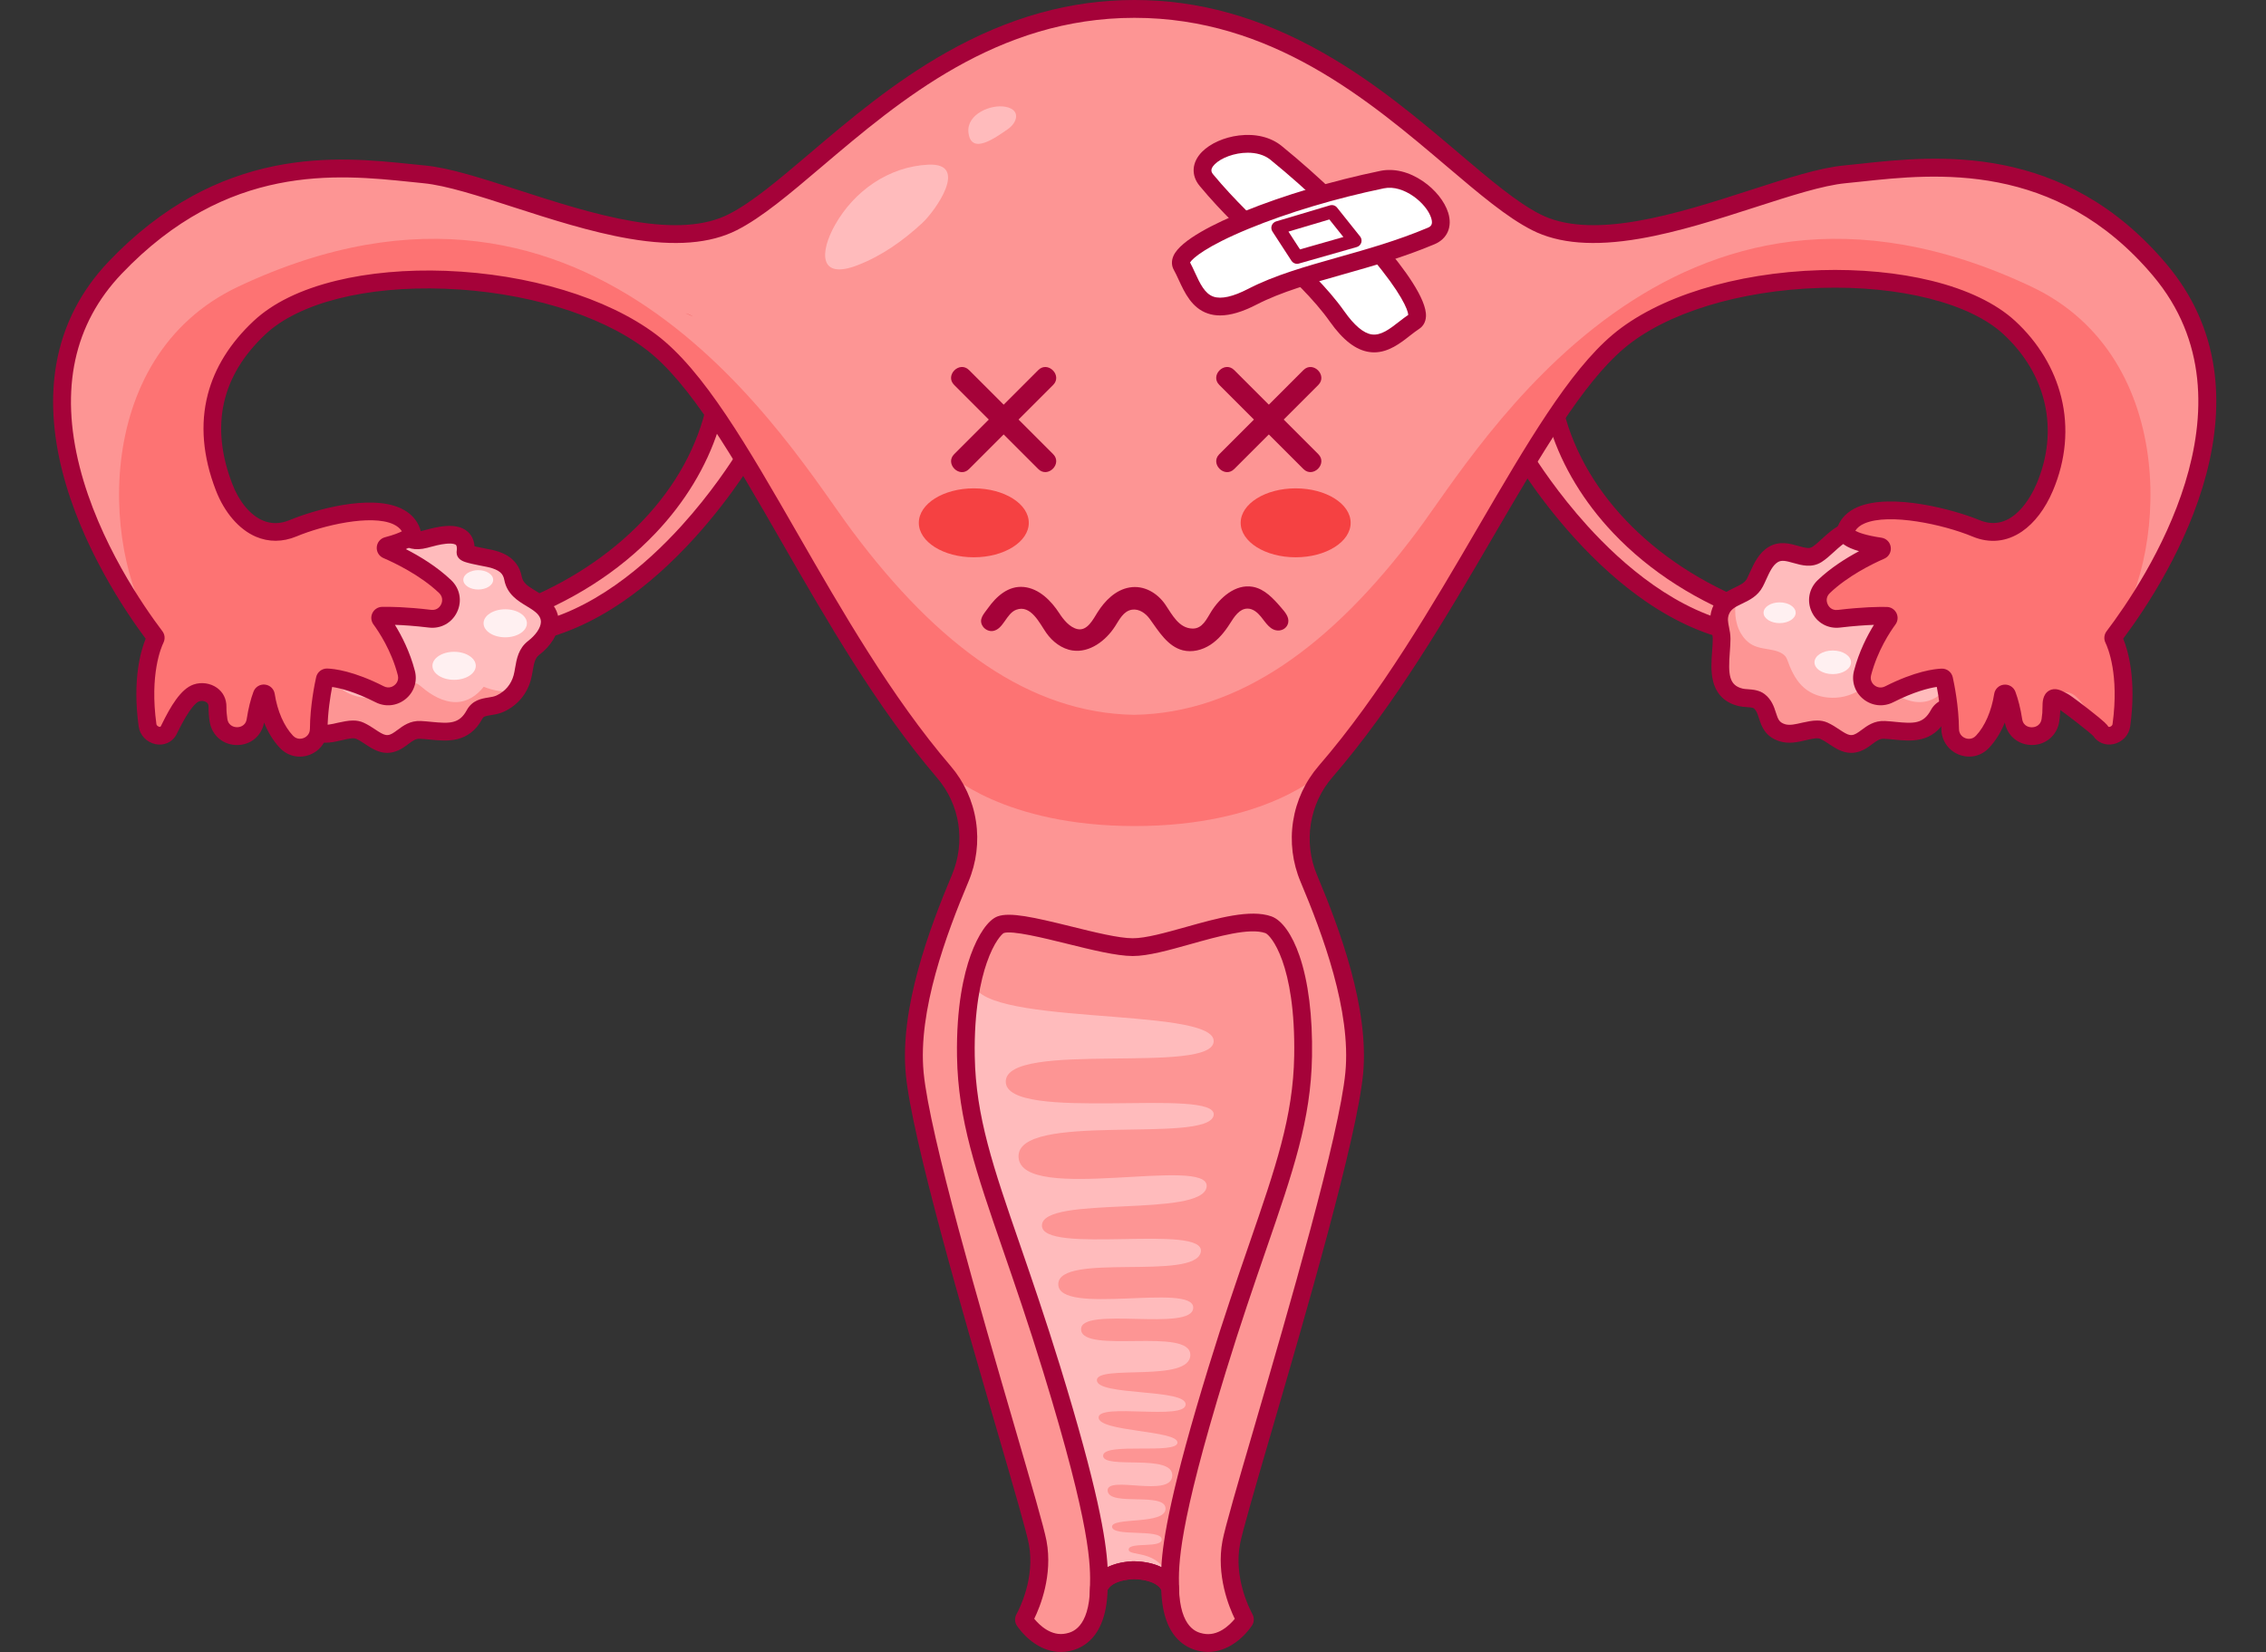 <?xml version="1.0" encoding="UTF-8"?>
<!DOCTYPE svg PUBLIC '-//W3C//DTD SVG 1.0//EN'
          'http://www.w3.org/TR/2001/REC-SVG-20010904/DTD/svg10.dtd'>
<svg height="382.0" preserveAspectRatio="xMidYMid meet" version="1.0" viewBox="-12.3 0.0 523.8 382.0" width="523.8" xmlns="http://www.w3.org/2000/svg" xmlns:xlink="http://www.w3.org/1999/xlink" zoomAndPan="magnify"
><rect x="-12.3" y="0.0" width="523.8" height="382.0" fill="#333333" stroke="none"/><g
  ><g
    ><g
      ><g
        ><g id="change1_1"
          ><path d="M105.72,142.15c27.36-9.9,42.48-28.8,46.98-46.62c8.44,8.07,8.44,8.07,8.44,8.07s-21.23,37.3-51.29,42.8 C93.98,149.3,105.72,142.15,105.72,142.15z" fill="#fd9594"
          /></g
          ><g id="change1_2"
          ><path d="M394.15,142.15c-27.36-9.9-42.48-28.8-46.98-46.62c-8.44,8.07-8.44,8.07-8.44,8.07s21.23,37.3,51.29,42.8 C405.89,149.3,394.15,142.15,394.15,142.15z" fill="#fd9594"
          /></g
          ><g id="change2_12"
          ><path d="M103.99,149.14c-0.14,0-0.29,0-0.42-0.01c-0.78-0.03-3.16-0.1-3.9-2.04c-0.86-2.26,1.59-4.22,2.51-4.96 c1.19-0.95,2.43-1.71,2.48-1.74l0.18-0.11l0.19-0.07c23.62-8.55,40.7-25.44,45.69-45.19l0.86-3.42l12.15,11.61l-0.79,1.39 c-0.22,0.39-5.52,9.64-14.63,19.7c-5.37,5.93-10.95,10.9-16.58,14.77c-7.12,4.89-14.35,8.03-21.49,9.34 C107.56,148.9,105.51,149.14,103.99,149.14z M106.62,144.01c-0.48,0.3-0.97,0.64-1.41,0.97c0.98-0.08,2.36-0.26,4.28-0.61 c14.94-2.73,27.66-13.89,35.71-22.76c6.83-7.53,11.54-14.74,13.34-17.67l-4.8-4.58c-2.75,8.55-7.71,16.74-14.46,23.86 C130.73,132.24,119.75,139.23,106.62,144.01z" fill="#a50239"
          /></g
          ><g id="change2_8"
          ><path d="M395.88,149.14c-1.52,0-3.57-0.24-6.24-0.73c-7.14-1.31-14.37-4.45-21.49-9.34 c-5.63-3.87-11.21-8.84-16.58-14.77c-9.11-10.06-14.41-19.31-14.63-19.7l-0.79-1.39l12.15-11.61l0.86,3.42 c4.99,19.75,22.07,36.65,45.69,45.19l0.19,0.07l0.18,0.11c0.05,0.03,1.29,0.79,2.48,1.74c0.92,0.74,3.37,2.7,2.51,4.96 c-0.74,1.94-3.12,2.02-3.9,2.04C396.17,149.14,396.03,149.14,395.88,149.14z M341.33,103.94c1.81,2.93,6.52,10.14,13.34,17.67 c8.04,8.87,20.77,20.02,35.71,22.76c1.92,0.35,3.3,0.53,4.28,0.61c-0.44-0.33-0.93-0.67-1.41-0.97 c-13.13-4.78-24.11-11.77-32.66-20.79c-6.75-7.13-11.71-15.32-14.46-23.86L341.33,103.94z" fill="#a50239"
          /></g
          ><g
          ><g
            ><g id="change3_2"
              ><path d="M46.99,141.41c1.43-3.91,6.21-3.33,7.96-6.72c1.13-2.2,1.99-5.16,4.26-6.49 c3.35-1.97,7.02,1.92,10.05,0.02c3.02-1.89,6.2-7.06,10.36-5.08c2.51,1.19,3.36,2.34,6.41,1.53c3.02-0.8,10.05-2.92,9.29,3.04 c0,0.41,5.13,1.3,5.62,1.41c2.6,0.61,4.81,1.66,5.37,4.59c0.67,3.49,4.18,4.26,6.54,6.27c3.75,3.2,1.54,7.26-1.81,9.85 c-2.15,1.66-1.97,4.47-2.61,6.84c-0.73,2.69-2.51,4.79-5.05,6c-2.19,1.03-4.71,0.24-5.96,2.54c-2.96,5.43-7.7,3.79-12.53,3.56 c-1.97-0.1-3.17,1.03-4.69,2.12c-3.98,2.87-5.95-0.4-9.28-1.91c-2.64-1.2-6.42,1.51-9.68,0.46c-4.09-1.32-2.63-5.19-5.3-7.27 c-1.1-0.86-2.97-0.59-4.26-0.89c-6.53-1.55-4.41-8.88-4.42-13.51C47.24,145.48,46.13,143.77,46.99,141.41z" fill="#ffbbbc"
              /></g
              ><g id="change1_5"
              ><path d="M99.52,158.78c-1.6,2.02-3.74,3.53-6.43,3.55c-2.95,0.02-5.73-1.63-7.9-3.49 c-0.81-0.69-1.44-1.13-2.55-0.98c-1.33,0.18-2.38,0.98-3.48,1.68c-2.22,1.41-4.77,1.99-7.39,1.73 c-2.26-0.22-4.38-1.12-5.99-2.75c-1.65-1.67-2.61-3.91-3.4-6.08c-0.58-1.59-2.63-2.04-4.22-2.31 c-1.27-0.21-2.53-0.38-3.69-0.97c-1.15-0.58-2.09-1.58-2.74-2.68c-1.48-2.49-1.63-5.65-0.95-8.6 c-1.56,0.76-3.07,1.59-3.77,3.51c-0.86,2.36,0.25,4.08,0.25,6.33c0.02,4.63-2.1,11.96,4.42,13.51 c1.29,0.31,3.16,0.04,4.26,0.89c2.67,2.08,1.21,5.96,5.3,7.27c3.26,1.05,7.04-1.66,9.68-0.46c3.33,1.52,5.3,4.78,9.28,1.91 c1.51-1.09,2.71-2.22,4.69-2.12c4.83,0.23,9.57,1.87,12.53-3.56c1.25-2.3,3.77-1.5,5.96-2.54c1.37-0.65,2.51-1.55,3.39-2.67 C104.28,160.06,101.78,159.73,99.52,158.78z" fill="#fd9594"
              /></g
              ><g fill="#fff0f1" id="change4_2"
              ><ellipse cx="92.67" cy="153.94" rx="5.01" ry="3.24"
                /><path d="M101.7,134.06c0,1.23-1.55,2.24-3.45,2.24c-1.91,0-3.45-1-3.45-2.24c0-1.23,1.55-2.24,3.45-2.24 C100.16,131.83,101.7,132.83,101.7,134.06z"
                /><ellipse cx="104.49" cy="144.11" rx="5.01" ry="3.24"
              /></g
              ><g id="change2_1"
              ><path d="M77.2,174.07c-2.04,0-3.68-1.1-5.03-1.99c-0.71-0.47-1.39-0.92-2.11-1.25c-0.68-0.31-2.01,0-3.29,0.3 c-1.87,0.44-4,0.94-6.17,0.24c-3.36-1.08-4.14-3.53-4.72-5.31c-0.37-1.15-0.61-1.83-1.21-2.3c-0.23-0.18-1.13-0.25-1.66-0.28 c-0.59-0.04-1.2-0.09-1.8-0.23c-3.11-0.74-5.1-2.63-5.9-5.63c-0.61-2.3-0.42-4.88-0.25-7.15c0.07-0.99,0.15-1.92,0.14-2.72 c0-0.62-0.13-1.25-0.26-1.91c-0.27-1.37-0.62-3.09,0.13-5.13c1.04-2.86,3.34-3.96,5.18-4.84c1.47-0.7,2.4-1.18,2.87-2.11 c0.23-0.44,0.45-0.94,0.69-1.46c0.91-2.01,2.04-4.5,4.36-5.87c2.46-1.44,4.88-0.75,6.82-0.2c1.52,0.43,2.49,0.68,3.17,0.25 c0.69-0.43,1.47-1.14,2.29-1.9c2.44-2.24,5.79-5.31,10.04-3.3c0.6,0.28,1.1,0.56,1.55,0.8c1.43,0.78,1.86,1.02,3.45,0.6 l0.35-0.09c2.74-0.74,7.33-1.97,9.95,0.32c0.7,0.61,1.46,1.66,1.6,3.39c0.65,0.15,1.67,0.37,3.24,0.67 c0.44,0.08,0.63,0.12,0.76,0.15c1.64,0.38,6,1.4,6.92,6.2c0.28,1.46,1.35,2.17,3.22,3.3c0.88,0.53,1.79,1.08,2.64,1.8 c2.28,1.94,2.71,4.07,2.68,5.51c-0.06,2.59-1.73,5.34-4.56,7.53c-0.9,0.7-1.14,1.83-1.45,3.63c-0.12,0.69-0.24,1.4-0.44,2.12 c-0.89,3.26-3.08,5.86-6.16,7.31c-1.06,0.5-2.09,0.67-3,0.81c-1.47,0.23-1.77,0.36-2.04,0.85c-3.11,5.7-8.09,5.21-12.09,4.82 c-0.78-0.08-1.58-0.16-2.35-0.19c-0.94-0.05-1.57,0.39-2.79,1.3c-0.19,0.14-0.39,0.29-0.59,0.44 C79.83,173.66,78.44,174.07,77.2,174.07z M69.31,166.59c0.82,0,1.65,0.13,2.45,0.5c1.02,0.47,1.91,1.05,2.68,1.57 c2.14,1.42,2.83,1.78,4.54,0.55c0.19-0.13,0.37-0.27,0.55-0.4c1.4-1.04,2.99-2.22,5.44-2.11c0.87,0.04,1.73,0.13,2.55,0.21 c4.12,0.4,6.35,0.47,8.07-2.7c1.28-2.35,3.43-2.69,5-2.94c0.7-0.11,1.36-0.22,1.89-0.47c2.01-0.95,3.37-2.57,3.95-4.68 c0.14-0.53,0.25-1.12,0.35-1.74c0.34-1.99,0.77-4.47,2.99-6.18c1.8-1.39,2.93-3.06,2.96-4.38c0.02-0.81-0.38-1.56-1.24-2.29 c-0.59-0.5-1.32-0.94-2.09-1.41c-2-1.21-4.49-2.71-5.13-6.04c-0.26-1.38-0.97-2.31-3.82-2.97c-0.09-0.02-0.3-0.06-0.59-0.12 c-0.76-0.15-2.03-0.39-3.12-0.64c-0.65-0.15-1.14-0.28-1.52-0.41c-1.31-0.43-1.97-1.18-1.97-2.25l0-0.13l0.02-0.13 c0.09-0.72,0.02-1.27-0.18-1.45c-0.08-0.07-0.59-0.43-2.29-0.26c-1.34,0.13-2.81,0.53-3.89,0.82l-0.36,0.1 c-3.18,0.85-4.79-0.03-6.49-0.97c-0.41-0.23-0.84-0.46-1.33-0.69c-1.63-0.77-3.16,0.47-5.5,2.61 c-0.93,0.85-1.89,1.73-2.89,2.36c-2.27,1.42-4.6,0.75-6.48,0.22c-1.66-0.47-2.72-0.74-3.61-0.21c-1.2,0.7-1.96,2.39-2.7,4.01 c-0.25,0.55-0.5,1.11-0.78,1.64c-1.14,2.21-3.14,3.17-4.76,3.94c-1.68,0.8-2.65,1.32-3.1,2.54 c-0.33,0.91-0.21,1.67,0.04,2.91c0.16,0.79,0.34,1.68,0.34,2.7c0,0.97-0.07,1.98-0.15,3.05c-0.39,5.18-0.23,7.71,3,8.47 c0.28,0.07,0.7,0.1,1.15,0.13c1.19,0.09,2.68,0.2,3.9,1.14c1.63,1.27,2.17,2.94,2.6,4.28c0.51,1.58,0.77,2.24,2.07,2.66 c1.08,0.35,2.49,0.02,3.97-0.33C66.93,166.87,68.12,166.59,69.31,166.59z" fill="#a50239"
              /></g
            ></g
            ><g
            ><g id="change3_3"
              ><path d="M385.41,141.41c1.43-3.91,6.21-3.33,7.96-6.72c1.13-2.2,1.99-5.16,4.26-6.49 c3.35-1.97,7.02,1.92,10.05,0.02c3.02-1.89,6.2-7.06,10.36-5.08c2.51,1.19,3.36,2.34,6.41,1.53c3.02-0.8,10.05-2.92,9.29,3.04 c0,0.41,5.13,1.3,5.62,1.41c2.6,0.61,4.81,1.66,5.37,4.59c0.67,3.49,4.18,4.26,6.54,6.27c3.75,3.2,1.54,7.26-1.81,9.85 c-2.15,1.66-1.97,4.47-2.61,6.84c-0.73,2.69-2.51,4.79-5.05,6c-2.19,1.03-4.71,0.24-5.96,2.54c-2.96,5.43-7.7,3.79-12.53,3.56 c-1.97-0.1-3.17,1.03-4.69,2.12c-3.98,2.87-5.95-0.4-9.28-1.91c-2.64-1.2-6.42,1.51-9.68,0.46c-4.09-1.32-2.63-5.19-5.3-7.27 c-1.1-0.86-2.97-0.59-4.26-0.89c-6.53-1.55-4.41-8.88-4.42-13.51C385.65,145.48,384.54,143.77,385.41,141.41z" fill="#ffbbbc"
              /></g
              ><g id="change1_6"
              ><path d="M437.93,158.78c-1.6,2.02-3.74,3.53-6.43,3.55c-2.95,0.02-5.73-1.63-7.9-3.49 c-0.81-0.69-1.44-1.13-2.55-0.98c-1.33,0.18-2.38,0.98-3.48,1.68c-2.22,1.41-4.77,1.99-7.39,1.73 c-2.26-0.22-4.38-1.12-5.99-2.75c-1.65-1.67-2.61-3.91-3.4-6.08c-0.58-1.59-2.63-2.04-4.22-2.31 c-1.27-0.21-2.53-0.38-3.69-0.97c-1.15-0.58-2.09-1.58-2.74-2.68c-1.48-2.49-1.63-5.65-0.95-8.6 c-1.56,0.76-3.07,1.59-3.77,3.51c-0.86,2.36,0.25,4.08,0.25,6.33c0.02,4.63-2.1,11.96,4.42,13.51 c1.29,0.31,3.16,0.04,4.26,0.89c2.67,2.08,1.21,5.96,5.3,7.27c3.26,1.05,7.04-1.66,9.68-0.46c3.33,1.52,5.3,4.78,9.28,1.91 c1.51-1.09,2.71-2.22,4.69-2.12c4.83,0.23,9.57,1.87,12.53-3.56c1.25-2.3,3.77-1.5,5.96-2.54c1.37-0.65,2.51-1.55,3.39-2.67 C442.69,160.06,440.19,159.73,437.93,158.78z" fill="#fd9594"
              /></g
              ><g fill="#fff0f1" id="change4_1"
              ><ellipse cx="411.35" cy="153.13" rx="4.22" ry="2.73"
                /><ellipse cx="399.07" cy="141.67" rx="3.71" ry="2.4"
              /></g
            ></g
          ></g
          ><g
          ><g id="change2_11"
            ><path d="M415.61,174.07c-2.04,0-3.68-1.1-5.03-1.99c-0.71-0.47-1.39-0.92-2.11-1.25c-0.68-0.31-2.01,0-3.29,0.3 c-1.87,0.44-4,0.94-6.17,0.24c-3.36-1.08-4.14-3.53-4.72-5.31c-0.37-1.15-0.61-1.83-1.21-2.3c-0.23-0.18-1.13-0.25-1.66-0.28 c-0.59-0.04-1.2-0.09-1.8-0.23c-3.11-0.74-5.1-2.63-5.9-5.63c-0.61-2.3-0.42-4.88-0.25-7.15c0.07-0.99,0.15-1.92,0.14-2.72 c0-0.62-0.13-1.25-0.26-1.91c-0.27-1.37-0.62-3.09,0.13-5.13c1.04-2.86,3.34-3.96,5.18-4.84c1.47-0.7,2.4-1.18,2.87-2.11 c0.23-0.44,0.45-0.94,0.69-1.46c0.91-2.01,2.04-4.5,4.36-5.87c2.46-1.44,4.88-0.75,6.82-0.2c1.52,0.43,2.49,0.68,3.17,0.25 c0.69-0.43,1.47-1.14,2.29-1.9c2.44-2.24,5.79-5.31,10.04-3.3c0.6,0.28,1.1,0.56,1.55,0.8c1.43,0.78,1.86,1.02,3.45,0.6 l0.35-0.09c2.74-0.74,7.33-1.97,9.95,0.32c0.7,0.61,1.46,1.66,1.6,3.39c0.65,0.15,1.67,0.37,3.24,0.67 c0.44,0.08,0.63,0.12,0.76,0.15c1.64,0.38,6,1.4,6.92,6.2c0.28,1.46,1.35,2.17,3.22,3.3c0.88,0.53,1.79,1.08,2.64,1.8 c2.28,1.94,2.71,4.07,2.68,5.51c-0.06,2.59-1.73,5.34-4.56,7.53c-0.9,0.7-1.14,1.83-1.45,3.63c-0.12,0.69-0.24,1.4-0.44,2.12 c-0.89,3.26-3.08,5.86-6.16,7.31c-1.06,0.5-2.09,0.67-3,0.81c-1.47,0.23-1.77,0.36-2.04,0.85c-3.11,5.7-8.09,5.21-12.09,4.82 c-0.78-0.08-1.58-0.16-2.35-0.19c-0.93-0.04-1.57,0.39-2.79,1.3c-0.19,0.14-0.39,0.29-0.59,0.44 C418.25,173.66,416.86,174.07,415.61,174.07z M407.73,166.59c0.82,0,1.65,0.13,2.45,0.5c1.02,0.47,1.91,1.05,2.68,1.57 c2.14,1.42,2.83,1.78,4.54,0.55c0.19-0.13,0.37-0.27,0.55-0.4c1.4-1.04,2.99-2.22,5.44-2.11c0.87,0.04,1.73,0.13,2.55,0.21 c4.12,0.41,6.35,0.47,8.07-2.7c1.28-2.35,3.43-2.69,5-2.94c0.7-0.11,1.36-0.22,1.89-0.47c2.01-0.95,3.37-2.57,3.95-4.68 c0.14-0.53,0.25-1.12,0.35-1.74c0.34-1.99,0.77-4.47,2.99-6.18c1.8-1.39,2.93-3.07,2.96-4.38c0.02-0.81-0.38-1.56-1.24-2.29 c-0.59-0.5-1.32-0.94-2.09-1.41c-2-1.21-4.49-2.71-5.13-6.04c-0.26-1.38-0.97-2.31-3.82-2.97c-0.09-0.02-0.3-0.06-0.59-0.12 c-0.76-0.15-2.03-0.39-3.12-0.64c-0.65-0.15-1.14-0.28-1.52-0.41c-1.31-0.43-1.97-1.18-1.97-2.25l0-0.13l0.02-0.13 c0.09-0.72,0.02-1.27-0.18-1.45c-0.08-0.07-0.59-0.43-2.29-0.26c-1.34,0.13-2.81,0.53-3.89,0.82l-0.36,0.1 c-3.18,0.85-4.79-0.03-6.49-0.97c-0.41-0.23-0.84-0.46-1.33-0.69c-1.63-0.77-3.16,0.47-5.5,2.61 c-0.93,0.85-1.89,1.73-2.89,2.36c-2.27,1.42-4.6,0.75-6.48,0.22c-1.66-0.47-2.72-0.74-3.61-0.21c-1.2,0.7-1.96,2.39-2.7,4.01 c-0.25,0.55-0.5,1.11-0.78,1.64c-1.14,2.21-3.14,3.17-4.76,3.94c-1.68,0.8-2.65,1.32-3.1,2.54c-0.33,0.91-0.21,1.67,0.04,2.91 c0.16,0.79,0.34,1.68,0.34,2.7c0,0.97-0.07,1.98-0.15,3.05c-0.39,5.18-0.23,7.71,3,8.47c0.28,0.07,0.7,0.1,1.15,0.13 c1.19,0.09,2.68,0.2,3.9,1.14c1.63,1.27,2.17,2.94,2.6,4.28c0.51,1.58,0.77,2.24,2.07,2.66c1.08,0.35,2.49,0.02,3.97-0.33 C405.34,166.87,406.53,166.59,407.73,166.59z" fill="#a50239"
            /></g
          ></g
          ><g id="change1_3"
          ><path d="M476.1,147.42c0,0,3.82,6.71,1.96,20.26c-0.33,2.38-3.6,3.36-4.82,1.29c-0.41-0.7-7.57-6.21-8.53-6.73 c-1.9-1.04-2.84-1.66-2.82,1.15c0.01,1.08-0.08,2.13-0.24,3.15c-0.77,4.87-7.79,4.89-8.54,0.02c-0.49-3.16-1.3-5.94-2.19-7.54 c-0.33,3.96-1.78,9.13-4.96,12.49c-2.68,2.83-7.43,0.94-7.46-2.97c-0.04-5.99-1.48-11.91-1.48-11.91s-4.46-0.26-12.62,3.89 c-3.31,1.68-7.08-1.31-6.16-4.9c1.98-7.7,6.54-13.21,6.54-13.21s-4.08-0.31-12.01,0.64c-4.13,0.49-6.5-4.56-3.49-7.43 c6.03-5.75,14.87-9.04,14.87-9.04s-10.91-1.03-9.74-4.07c3.03-7.89,22.05-3.68,30.06-0.35c7.14,2.96,12.87-2.38,15.9-9.49 c5.99-14.07,1.62-27.84-8.19-36.91c-17.39-16.06-68.85-14.96-90.38,3.22c-19.41,16.38-38.64,65.88-67.7,99.45 c-5.88,6.8-7.36,16.37-3.87,24.65c5.38,12.76,11.9,30.58,10.51,45.1c-2.08,21.74-26.67,99.09-28.43,108.48 c-1.32,7.04,1.16,13.54,2.49,16.35c0.47,1,0.3,2.19-0.44,3.01c-1.63,1.85-4.83,4.58-8.99,3.69c-6.13-1.31-7.09-8.14-7.19-12.67 c-1.74-4.12-8.23-3.99-8.23-3.99s-6.49-0.13-8.23,3.99c-0.1,4.53-1.06,11.36-7.19,12.67c-4.16,0.89-7.36-1.84-8.99-3.69 c-0.73-0.83-0.91-2.01-0.44-3.01c1.32-2.81,3.8-9.31,2.49-16.35c-1.76-9.39-26.35-86.74-28.43-108.48 c-1.39-14.52,5.14-32.34,10.51-45.1c3.48-8.26,2.05-17.81-3.79-24.62c-28.93-33.77-47.44-84.24-67.77-99.48 c-23.3-17.46-72.96-19.54-90.38-3.22c-9.64,9.03-14.25,21.22-8.19,36.91c2.78,7.21,8.76,12.46,15.9,9.49 c8-3.33,24.76-7.18,27.49,0.83c0.66,1.94-7.18,3.59-7.18,3.59s8.84,3.29,14.87,9.04c3.01,2.87,0.65,7.92-3.49,7.43 c-7.93-0.95-12.01-0.64-12.01-0.64s4.56,5.5,6.54,13.21c0.92,3.59-2.85,6.58-6.16,4.9c-8.17-4.14-12.62-3.89-12.62-3.89 s-1.44,5.91-1.48,11.91c-0.03,3.9-4.78,5.8-7.46,2.97c-3.18-3.36-4.63-8.53-4.96-12.49c-0.89,1.6-1.7,4.38-2.19,7.54 c-0.75,4.87-7.77,4.85-8.54-0.02c-0.16-1.02-0.24-2.06-0.24-3.15c0.01-2.81-2.84-3.88-4.89-3.18c-3.02,1.04-6.04,8.06-6.46,8.75 c-1.22,2.07-4.5,1.09-4.82-1.29c-1.86-13.55,1.96-20.26,1.96-20.26c-12.98-17.03-36.1-57.58-9.44-85.55 C40.99,33.9,69.04,38.68,85.77,40.3c16.73,1.62,52.09,20.83,71.33,11.07s46.98-49.31,92.84-49.31s73.6,39.55,92.84,49.31 c19.24,9.76,54.59-9.45,71.33-11.07c16.73-1.62,47.95-7.44,72.84,22.11C511.52,91.57,489.08,130.39,476.1,147.42z" fill="#fd9594"
          /></g
          ><g id="change5_1"
          ><path d="M475.56,147.42c0,0,3.82,6.71,1.96,20.26c-0.33,2.38-3.6,3.36-4.82,1.29c-0.41-0.7-3.44-7.72-6.46-8.75 c-2.05-0.7-4.9,0.37-4.89,3.18c0.01,1.08-0.08,2.13-0.24,3.15c-0.77,4.87-7.79,4.89-8.54,0.02c-0.49-3.16-1.3-5.94-2.19-7.54 c-0.33,3.96-1.78,9.13-4.96,12.49c-2.68,2.83-7.43,0.94-7.46-2.97c-0.04-5.99-1.48-11.91-1.48-11.91s-4.46-0.26-12.62,3.89 c-3.31,1.68-7.08-1.31-6.16-4.9c1.98-7.7,6.54-13.21,6.54-13.21s-4.08-0.31-12.01,0.64c-4.13,0.49-6.5-4.56-3.49-7.43 c6.03-5.75,14.87-9.04,14.87-9.04s-7.84-1.65-7.18-3.59c2.73-8.01,19.49-4.16,27.49-0.83c7.14,2.96,13.12-2.28,15.9-9.49 c6.06-15.69,1.45-27.88-8.19-36.91c-17.42-16.32-67.08-14.24-90.38,3.22c-20.33,15.24-38.84,65.71-67.77,99.48 c-0.26,0.3-13.16,12.52-43.47,12.52c-30.31,0-43.21-12.22-43.47-12.52c-28.93-33.77-47.44-84.24-67.77-99.48 c-23.3-17.46-72.96-19.54-90.38-3.22c-9.64,9.03-14.25,21.22-8.19,36.91c2.78,7.21,8.76,12.46,15.9,9.49 c8-3.33,24.76-7.18,27.49,0.83c0.66,1.94-7.18,3.59-7.18,3.59s8.84,3.29,14.87,9.04c3.01,2.87,0.65,7.92-3.49,7.43 c-7.93-0.95-12.01-0.64-12.01-0.64s4.56,5.5,6.54,13.21c0.92,3.59-2.85,6.58-6.16,4.9c-8.17-4.14-12.62-3.89-12.62-3.89 s-1.44,5.91-1.48,11.91c-0.03,3.9-4.78,5.8-7.46,2.97c-3.18-3.36-4.63-8.53-4.96-12.49c-0.89,1.6-1.7,4.38-2.19,7.54 c-0.75,4.87-7.77,4.85-8.54-0.02c-0.16-1.02-0.24-2.06-0.24-3.15c0.01-2.81-2.84-3.88-4.89-3.18c-3.02,1.03-6.05,8.06-6.46,8.75 c-1.22,2.07-4.5,1.09-4.82-1.29c-1.86-13.55,1.96-20.26,1.96-20.26c-12.98-17.03-16.6-64.68,18.34-81.16 c83.16-39.24,127.45,37.19,141.93,56.56c19.83,26.54,41.01,42.06,65.14,42.45c24.13-0.39,45.6-15.9,65.43-42.45 c14.48-19.37,58.77-95.8,141.93-56.56C492.15,82.74,488.54,130.39,475.56,147.42z" fill="#fd7373"
          /></g
          ><g
          ><g id="change1_4"
            ><path d="M280.89,213.81c-7.21-2.56-23.42,5.2-31.37,5.18c-7.74-0.02-26.01-6.84-30.52-5.18 c-2.3,0.85-8.37,9.72-8.03,30.4c0.35,20.68,8.78,36.36,19.82,72.3s11.06,44.77,10.92,50.53c1.74-4.12,8.23-3.99,8.23-3.99 s6.49-0.13,8.23,3.99c-0.14-5.76-0.13-14.59,10.92-50.53c11.05-35.94,19.48-51.62,19.82-72.3 C289.26,223.53,283.8,214.85,280.89,213.81z" fill="#fd9594"
            /></g
            ><g id="change3_1"
            ><path d="M268.24,257.9c-1.35,6.75-45.9-1.08-45.09,9.72c0.81,10.8,44.28-0.54,43.47,6.75 c-0.81,7.29-37.8,1.89-38.07,8.91c-0.27,7.02,38.07-0.54,36.72,6.21c-1.35,6.75-32.94,0-32.94,7.43s31.19-0.4,31.19,5.4 c0,5.81-26.33-0.54-25.92,5.13c0.4,5.67,25.25-0.67,25.25,5.81c0,6.48-21.6,2.16-21.6,5.85s20.7,1.89,20.52,5.63 c-0.18,3.74-20.03-0.41-20.12,2.97c-0.09,3.38,18.23,2.93,18.23,5.81c0,2.88-17.19-0.18-17.19,3.06 c0,3.24,16.23-0.6,15.99,4.62c-0.24,5.22-15.24-0.24-14.94,3.48c0.3,3.72,13.26,0.18,13.38,4.08 c0.12,3.9-12.54,1.92-12.36,4.26c0.18,2.34,11.04,0.42,11.46,2.76c0.42,2.34-7.62,0.6-7.62,2.49c0,1.89,8.48-0.63,9.58,8.79 c-1.74-4.12-8.23-3.99-8.23-3.99s-6.49-0.13-8.23,3.99c0.14-5.76,0.13-14.59-10.92-50.53s-19.48-51.62-19.82-72.3 c-0.12-7.24,0.63-13.14,1.73-17.75c-1.32,11.1,55.27,6.05,55.54,14.15c0.27,8.1-48.06-0.27-48.06,9.45 C220.18,259.78,269.59,251.14,268.24,257.9z" fill="#ffbbbc"
            /></g
            ><g id="change2_9"
            ><path d="M260.49,377.78l-4.21-9.94c-1.16-2.73-6.25-2.73-6.3-2.74l-0.03,0l-0.04,0c-0.17,0-5.16,0.04-6.3,2.74 l-4.21,9.94l0.26-10.79c0.12-5.08,0.33-13.58-10.83-49.87c-3.39-11.04-6.52-20.11-9.28-28.12 c-6.25-18.14-10.39-30.12-10.63-44.75c-0.19-11.54,1.6-19.08,3.14-23.37c1.74-4.84,4.07-8.2,6.23-9 c2.85-1.05,8.33,0.18,17,2.32c5.4,1.34,10.98,2.72,14.24,2.73c0.01,0,0.02,0,0.03,0c2.99,0,7.48-1.26,12.24-2.59 c7.34-2.06,14.94-4.19,19.79-2.47c2.43,0.86,4.8,4.18,6.49,9.1c2.05,5.95,3.06,14,2.9,23.27 c-0.24,14.64-4.38,26.62-10.63,44.75c-2.76,8.01-5.89,17.08-9.28,28.12c-11.16,36.29-10.95,44.79-10.83,49.87L260.49,377.78z M219.72,215.73c-0.42,0.23-2.24,2-3.93,6.89c-1.36,3.94-2.95,10.87-2.77,21.55c0.23,13.98,4.28,25.72,10.41,43.48 c2.77,8.04,5.91,17.15,9.33,28.25c8.71,28.33,10.62,39.98,10.97,46.42c2.74-1.32,5.79-1.35,6.21-1.34 c0.43,0,3.47,0.02,6.21,1.34c0.35-6.45,2.26-18.09,10.97-46.42c3.41-11.1,6.56-20.21,9.33-28.25 c6.13-17.76,10.17-29.5,10.41-43.48c0.36-21.41-5.49-28.02-6.66-28.43c-3.62-1.29-10.89,0.75-17.3,2.55 c-5.04,1.41-9.8,2.75-13.35,2.75c-0.01,0-0.02,0-0.03,0c-3.75-0.01-9.58-1.45-15.21-2.85 C228.95,216.87,221.64,215.06,219.72,215.73z" fill="#a50239"
            /></g
          ></g
          ><g id="change2_7"
          ><path d="M266.95,381.94c-0.66,0-1.33-0.07-2.02-0.21c-3.34-0.71-5.86-2.88-7.3-6.28c-0.9-2.14-1.4-4.72-1.51-7.9 c-1.37-2.39-5.97-2.43-6.15-2.43c-0.01,0-0.04,0-0.04,0l-0.04,0c-0.03,0-4.76,0-6.15,2.44c-0.11,3.18-0.6,5.76-1.51,7.9 c-1.44,3.4-3.96,5.57-7.3,6.28c-0.69,0.15-1.36,0.21-2.02,0.21c-4.33,0-7.99-2.96-10.12-6.04c-0.55-0.79-0.6-1.81-0.14-2.66 c0.74-1.35,4.33-8.45,2.88-16.2c-0.55-2.94-3.54-13.2-7.32-26.17c-7.85-26.92-19.71-67.61-21.13-82.49 c-1.45-15.18,5.39-33.58,10.66-46.1c3.21-7.63,1.89-16.25-3.46-22.48c-13.89-16.21-25.5-36.42-35.75-54.25 c-11.47-19.96-21.37-37.19-31.7-44.93c-10.66-7.99-27.95-13.18-46.24-13.87c-18.23-0.69-33.74,3.24-41.5,10.5 c-10.27,9.62-12.85,21.28-7.68,34.67c1.59,4.11,4.15,7.18,7.03,8.41c1.96,0.84,4.03,0.81,6.16-0.07 c5.73-2.38,18.46-6.03,25.65-2.79c2.29,1.04,3.83,2.67,4.58,4.85c0.25,0.74,0.18,1.55-0.2,2.26c-0.36,0.67-1.06,1.49-3.12,2.37 c3.21,1.64,7.2,4.05,10.48,7.18c2.03,1.93,2.57,4.82,1.37,7.35c-1.19,2.52-3.75,3.94-6.52,3.61c-3.32-0.4-5.94-0.57-7.85-0.63 c1.53,2.49,3.47,6.23,4.61,10.65c0.63,2.44-0.21,4.95-2.18,6.53c-1.99,1.59-4.63,1.87-6.9,0.72 c-4.82-2.45-8.22-3.27-10.05-3.54c-0.41,2.13-1.03,5.92-1.06,9.74c-0.02,2.63-1.61,4.95-4.05,5.91 c-2.47,0.97-5.13,0.38-6.96-1.55c-1.68-1.77-2.85-3.86-3.66-5.87c-0.56,3.07-3.1,5.2-6.24,5.2c-3.23,0-5.83-2.22-6.34-5.4 c-0.18-1.14-0.27-2.32-0.26-3.48c0-0.46-0.14-0.77-0.46-1c-0.44-0.32-1.16-0.41-1.71-0.22c-0.54,0.18-2.09,1.24-4.95,7.07 c-0.2,0.4-0.3,0.62-0.4,0.79c-0.96,1.62-2.81,2.43-4.71,2.04c-2.06-0.42-3.64-2.06-3.92-4.1c-1.49-10.86,0.5-17.57,1.62-20.28 c-4.72-6.33-14.84-21.34-19.25-38.64c-2.27-8.88-2.74-17.25-1.41-24.86c1.57-8.95,5.64-16.93,12.11-23.72 c6.03-6.33,12.56-11.43,19.41-15.17c5.94-3.24,12.31-5.56,18.95-6.91c12.16-2.46,23.03-1.33,31.78-0.42 c1.03,0.11,2.03,0.21,2.98,0.3c5.7,0.55,13.09,2.94,21.64,5.7c8.26,2.67,17.63,5.7,26.28,7.17c9.64,1.64,16.92,1.12,22.28-1.6 c5.39-2.73,11.61-8.01,18.81-14.13c9.04-7.68,19.29-16.38,31.59-23.32C220.97,3.95,235.15,0,249.94,0 c14.78,0,28.97,3.95,43.37,12.08c12.3,6.94,22.55,15.65,31.59,23.32c7.2,6.11,13.42,11.39,18.81,14.13 c5.35,2.72,12.64,3.24,22.28,1.6c8.65-1.47,18.01-4.5,26.28-7.17c8.55-2.76,15.94-5.15,21.64-5.7 c1.17-0.11,2.42-0.25,3.74-0.39c17.59-1.9,47.04-5.07,70.88,23.22c5.96,7.07,9.64,15.18,10.94,24.1 c1.11,7.61,0.5,15.88-1.81,24.58c-4.35,16.35-13.64,30.5-19.17,37.9c1.12,2.72,3.11,9.43,1.62,20.28 c-0.28,2.04-1.86,3.69-3.92,4.1c-1.84,0.37-3.64-0.37-4.62-1.89c-0.86-0.88-6.23-5.05-7.62-5.99c-0.03,0.9-0.11,1.8-0.25,2.68 c-0.5,3.18-3.1,5.4-6.32,5.4c-3.15-0.01-5.69-2.14-6.25-5.2c-0.82,2.01-1.99,4.1-3.66,5.87c-1.82,1.93-4.49,2.52-6.96,1.55 c-2.44-0.96-4.03-3.28-4.05-5.91c-0.03-3.82-0.65-7.61-1.06-9.74c-1.83,0.27-5.23,1.09-10.06,3.54 c-2.27,1.15-4.91,0.88-6.9-0.71c-1.97-1.58-2.81-4.08-2.18-6.53c1.14-4.43,3.08-8.17,4.61-10.65 c-1.92,0.07-4.54,0.24-7.85,0.63c-2.78,0.33-5.33-1.09-6.52-3.61c-1.19-2.53-0.65-5.41,1.37-7.35c2.97-2.84,6.55-5.09,9.56-6.7 c-3.2-0.92-4.23-2.01-4.71-2.84c-0.51-0.87-0.59-1.88-0.23-2.83c0.78-2.03,2.34-3.55,4.62-4.54c7.76-3.33,22.31,0.6,28.14,3.02 c7.61,3.16,12.04-5.63,13.22-8.4c5.25-12.36,2.38-25.29-7.69-34.6c-7.74-7.15-23.9-11.24-42.18-10.69 c-18.8,0.57-35.8,5.79-45.48,13.97c-9.53,8.04-19.07,24.38-30.11,43.3c-10.71,18.36-22.86,39.16-37.36,55.93 c-5.31,6.14-6.7,14.98-3.53,22.51c5.27,12.52,12.12,30.91,10.66,46.09c-1.43,14.88-13.28,55.57-21.13,82.49 c-3.78,12.98-6.77,23.23-7.32,26.17c-1.45,7.75,2.15,14.85,2.88,16.2c0.46,0.85,0.41,1.87-0.14,2.66 C274.94,378.97,271.29,381.94,266.95,381.94z M250,360.99c0.97,0,7.79,0.18,10,5.12c0.14,0.31,0.21,0.64,0.22,0.97 c0.24,9.48,4.25,10.34,5.57,10.62c3.42,0.73,6.14-1.96,7.34-3.41c-1.35-2.77-4.33-10.06-2.85-18.01 c0.59-3.15,3.45-12.97,7.42-26.57c7.8-26.77,19.6-67.23,20.99-81.73c1.37-14.25-5.26-32-10.36-44.11 c-1.86-4.42-2.46-9.26-1.72-14c0.74-4.75,2.79-9.17,5.92-12.8c14.26-16.48,26.3-37.11,36.92-55.31 c11.23-19.25,20.93-35.87,31.01-44.37c10.36-8.75,28.31-14.33,48-14.93c9.17-0.28,18.08,0.57,25.76,2.46 c8.25,2.03,14.93,5.25,19.33,9.32c5.31,4.91,8.98,10.99,10.62,17.59c1.75,7.06,1.08,14.54-1.93,21.63 c-1.78,4.18-4.24,7.43-7.14,9.42c-3.52,2.41-7.48,2.82-11.44,1.17c-6.82-2.83-19.28-5.47-24.94-3.04 c-1.01,0.43-1.72,1-2.15,1.71c0.71,0.4,2.48,1.08,6.04,1.6c1.13,0.17,2,1.04,2.15,2.18c0.15,1.14-0.45,2.21-1.5,2.67 c-2.93,1.28-8.45,4.02-12.58,7.95c-1.11,1.06-0.66,2.27-0.49,2.62c0.16,0.35,0.81,1.46,2.32,1.28 c5.79-0.69,9.6-0.73,11.35-0.69c0.95,0.02,1.8,0.57,2.22,1.42c0.42,0.85,0.33,1.86-0.23,2.63c-1.21,1.64-4.17,6.07-5.64,11.76 c-0.33,1.29,0.51,2.09,0.77,2.3c0.27,0.22,1.25,0.87,2.46,0.26c6.98-3.54,11.47-4.05,13.08-4.11c1.22-0.04,2.3,0.79,2.57,1.99 c0.33,1.47,1.4,6.67,1.44,11.96c0.01,1.44,1.11,1.99,1.45,2.12c0.33,0.13,1.49,0.48,2.47-0.55c2.07-2.18,3.6-5.71,4.22-9.67 c0.18-1.14,1.1-2.03,2.26-2.14c1.15-0.12,2.23,0.55,2.64,1.63c0.65,1.74,1.2,3.93,1.57,6.33c0.28,1.81,1.89,1.9,2.22,1.9 c0.34,0,1.98-0.1,2.27-1.93c0.15-0.92,0.22-1.87,0.21-2.81c0-0.92-0.01-2.83,1.49-3.72c1.44-0.85,2.89-0.06,4.17,0.65l0.2,0.11 c0.91,0.5,4.35,3.18,4.74,3.48c4.08,3.18,4.36,3.66,4.57,4.01c0.04,0.06,0.09,0.16,0.36,0.1c0.2-0.04,0.6-0.23,0.66-0.63 c1.57-11.49-1.09-17.69-1.64-18.82c-0.42-0.87-0.32-1.88,0.26-2.65c8.89-11.72,35.94-52.29,10.73-82.2 c-22.43-26.62-50.51-23.59-67.29-21.78c-1.33,0.14-2.59,0.28-3.78,0.39c-5.26,0.51-12.8,2.95-20.78,5.52 c-8.4,2.71-17.91,5.79-26.85,7.31c-10.54,1.8-18.66,1.15-24.83-1.98c-5.82-2.95-12.21-8.38-19.61-14.66 c-18.07-15.34-40.56-34.43-72.3-34.43s-54.23,19.09-72.3,34.43c-7.4,6.28-13.79,11.71-19.61,14.66 c-6.17,3.13-14.29,3.78-24.83,1.98c-8.94-1.52-18.45-4.6-26.85-7.31c-7.98-2.58-15.52-5.02-20.78-5.52 c-0.97-0.09-1.97-0.2-3.01-0.31c-16.85-1.74-42.31-4.38-66.74,21.25C4.78,74.88,1.52,89.92,6.13,108.01 c4.41,17.3,14.83,32.28,19.1,37.92c0.58,0.77,0.68,1.78,0.26,2.65c-0.55,1.13-3.21,7.33-1.64,18.82 c0.06,0.41,0.46,0.59,0.66,0.63c0.25,0.05,0.32-0.03,0.35-0.09c0.04-0.07,0.16-0.31,0.26-0.52c1.94-3.95,4.32-8.12,7.31-9.15 c1.82-0.63,3.91-0.33,5.44,0.77c1.41,1.01,2.18,2.56,2.17,4.36c-0.01,0.95,0.07,1.89,0.21,2.81c0.29,1.84,1.93,1.93,2.26,1.93 c0.32,0,1.94-0.1,2.22-1.9c0.37-2.4,0.91-4.59,1.57-6.33c0.41-1.08,1.49-1.75,2.64-1.63c1.15,0.12,2.08,1,2.26,2.14 c0.61,3.96,2.15,7.49,4.22,9.67c0.97,1.03,2.13,0.68,2.47,0.55c0.34-0.13,1.44-0.68,1.45-2.12c0.04-5.28,1.11-10.49,1.44-11.96 c0.27-1.19,1.35-2.03,2.57-1.99c1.61,0.05,6.1,0.56,13.08,4.11c1.22,0.62,2.19-0.04,2.46-0.26c0.27-0.21,1.1-1.01,0.77-2.3 c-1.46-5.69-4.43-10.12-5.64-11.76c-0.56-0.77-0.65-1.77-0.23-2.63c0.42-0.85,1.27-1.4,2.22-1.42c1.75-0.04,5.56,0,11.35,0.69 c1.5,0.18,2.15-0.94,2.32-1.28c0.16-0.35,0.61-1.57-0.49-2.62c-4.38-4.18-10.46-7.04-12.87-8.08c-1-0.43-1.61-1.44-1.53-2.53 c0.08-1.08,0.84-1.99,1.89-2.27c2.05-0.54,3.28-1.04,3.92-1.38c-0.43-0.69-1.1-1.23-2.01-1.65 c-5.14-2.32-16.18,0.26-22.38,2.84c-3.15,1.31-6.39,1.33-9.36,0.06c-3.89-1.67-7.26-5.57-9.25-10.71 c-3.03-7.85-3.66-15.33-1.86-22.21c1.61-6.18,5.17-11.88,10.57-16.94c4.46-4.18,10.89-7.32,19.11-9.33 c7.5-1.83,16.26-2.62,25.36-2.28c19.09,0.72,37.24,6.21,48.55,14.69c11,8.25,21.1,25.82,32.8,46.17 c10.16,17.67,21.67,37.7,35.31,53.62c3.11,3.63,5.14,8.05,5.86,12.79c0.72,4.72,0.12,9.55-1.74,13.96 c-5.1,12.11-11.72,29.86-10.36,44.11c1.39,14.49,13.18,54.95,20.99,81.73c3.96,13.6,6.83,23.43,7.42,26.57 c1.49,7.96-1.49,15.25-2.84,18.01c1.19,1.46,3.92,4.14,7.34,3.41c1.32-0.28,5.33-1.14,5.57-10.62 c0.01-0.34,0.08-0.67,0.22-0.97c2.27-5.07,9.39-5.13,10.07-5.12C249.96,361,249.98,360.99,250,360.99z" fill="#a50239"
          /></g
          ><g id="change6_1"
          ><path d="M146.2,72.43c0.64,0.17,1.2,0.42,1.69,0.76C147.31,72.92,146.75,72.67,146.2,72.43z" fill="#ed6464"
          /></g
        ></g
        ><g
        ><g
          ><g id="change7_2"
            ><ellipse cx="212.8" cy="120.88" fill="#f54142" rx="12.71" ry="7.97"
            /></g
            ><g id="change7_1"
            ><ellipse cx="287.2" cy="120.88" fill="#f54142" rx="12.71" ry="7.97"
            /></g
          ></g
        ></g
        ><g id="change3_4"
        ><path d="M200.91,51.54c2.96-2.75,10.95-13.92,1.38-13.47c-9.15,0.44-17.12,6.06-21.55,13.9 c-3.6,6.38-3.77,12.83,5.23,9.33C191.55,59.15,196.52,55.61,200.91,51.54z" fill="#ffbbbc"
        /></g
        ><g id="change3_5"
        ><path d="M220.53,29.96c2.43-1.63,3.17-4.59-0.39-5.27c-3.44-0.65-9.04,1.74-8.58,5.93 C212.17,36.14,218.16,31.54,220.53,29.96z" fill="#ffbbbc"
        /></g
        ><g
        ><g id="change2_4"
          ><path d="M208.26,89c6.48,6.48,12.96,12.96,19.44,19.44c2.21,2.21,5.65-1.22,3.44-3.44 c-6.48-6.48-12.96-12.96-19.44-19.44C209.48,83.35,206.04,86.79,208.26,89L208.26,89z" fill="#a50239"
          /></g
          ><g id="change2_13"
          ><path d="M227.7,85.57c-6.48,6.48-12.96,12.96-19.44,19.44c-2.21,2.21,1.22,5.65,3.44,3.44 c6.48-6.48,12.96-12.96,19.44-19.44C233.35,86.79,229.91,83.35,227.7,85.57L227.7,85.57z" fill="#a50239"
          /></g
        ></g
        ><g
        ><g id="change2_6"
          ><path d="M269.55,89c6.48,6.48,12.96,12.96,19.44,19.44c2.21,2.21,5.65-1.22,3.44-3.44 c-6.48-6.48-12.96-12.96-19.44-19.44C270.77,83.35,267.33,86.79,269.55,89L269.55,89z" fill="#a50239"
          /></g
          ><g id="change2_10"
          ><path d="M288.99,85.57c-6.48,6.48-12.96,12.96-19.44,19.44c-2.21,2.21,1.22,5.65,3.44,3.44 c6.48-6.48,12.96-12.96,19.44-19.44C294.64,86.79,291.21,83.35,288.99,85.57L288.99,85.57z" fill="#a50239"
          /></g
        ></g
      ></g
      ><g
      ><g id="change8_1"
        ><path d="M266.59,41.69c10.45,12.58,22.94,21.24,30.21,31.51c8.03,11.36,13.02,4.29,17.85,1.13 c4-2.62-11.42-22.24-31.99-38.99C276.04,29.96,261.95,36.1,266.59,41.69z" fill="#fff"
        /></g
        ><g id="change2_14"
        ><path d="M305.34,81.47c-0.38,0-0.77-0.03-1.16-0.09c-3.09-0.46-6.05-2.75-9.06-7 c-3.71-5.25-8.97-10.19-14.53-15.42c-5.19-4.88-10.57-9.93-15.58-15.97c-2.04-2.46-1.83-5.49,0.56-7.9 c1.93-1.94,5.11-3.35,8.52-3.77c3.86-0.47,7.36,0.39,9.85,2.41c8.81,7.17,17.2,15.28,23.63,22.83 c4.56,5.35,9.96,12.58,9.75,16.6c-0.06,1.24-0.62,2.25-1.56,2.87c-0.68,0.44-1.38,0.99-2.12,1.56 C311.41,79.35,308.67,81.47,305.34,81.47z M276.12,35.31c-3.01,0-6.11,1.15-7.63,2.68c-1.15,1.16-0.79,1.81-0.32,2.38 c4.85,5.84,10.13,10.8,15.23,15.6c5.72,5.37,11.12,10.45,15.07,16.04c2.29,3.24,4.41,5.03,6.31,5.31 c2.13,0.32,4.18-1.27,6.35-2.96c0.68-0.53,1.38-1.07,2.1-1.56c-0.06-1.12-1.6-5.06-8.43-13.16 c-6.32-7.48-14.64-15.55-23.44-22.71C279.94,35.78,278.05,35.31,276.12,35.31z" fill="#a50239"
        /></g
        ><g id="change8_2"
        ><path d="M318.52,54.56c-15.07,6.35-30.15,8.28-41.33,14.04c-12.37,6.38-13.53-2.2-16.36-7.22 c-2.35-4.17,20.38-14.47,46.36-19.86C315.54,39.8,325.21,51.74,318.52,54.56z" fill="#fff"
        /></g
        ><g id="change2_3"
        ><path d="M269.73,72.93c-1.03,0-1.98-0.15-2.87-0.46c-3.69-1.27-5.34-4.84-6.67-7.72 c-0.39-0.85-0.77-1.66-1.16-2.36c-0.55-0.98-0.57-2.14-0.06-3.27c1.67-3.66,9.78-7.59,16.3-10.24 c9.19-3.74,20.38-7.07,31.5-9.37c3.15-0.65,6.65,0.2,9.86,2.4c2.84,1.94,5.01,4.66,5.83,7.28c1.01,3.24-0.2,6.02-3.14,7.27 c-7.23,3.05-14.33,5.05-21.19,6.99c-7.35,2.08-14.28,4.04-20,6.99C274.89,72.11,272.12,72.93,269.73,72.93z M262.79,60.69 c0.41,0.76,0.78,1.57,1.14,2.35c1.15,2.5,2.24,4.85,4.27,5.55c1.81,0.62,4.52,0.01,8.04-1.81c6.08-3.14,13.21-5.15,20.77-7.29 c6.74-1.9,13.71-3.87,20.71-6.82c0.68-0.29,1.3-0.7,0.81-2.26c-1.05-3.39-6.37-7.81-10.92-6.87 c-11.11,2.3-22.22,5.62-31.27,9.35C266.54,56.93,263.36,59.72,262.79,60.69z" fill="#a50239"
        /></g
        ><g id="change2_5"
        ><path d="M287.52,61c-0.51,0-1-0.26-1.29-0.7l-4.41-6.79c-0.26-0.41-0.32-0.92-0.15-1.37 c0.17-0.46,0.54-0.81,1.01-0.95l12.44-3.71c0.6-0.18,1.25,0.02,1.65,0.52l5.33,6.68c0.32,0.4,0.42,0.94,0.26,1.43 c-0.16,0.49-0.55,0.87-1.04,1.01l-13.35,3.81C287.81,60.98,287.66,61,287.52,61z M285.53,53.55l2.67,4.11l10.03-2.86l-3.24-4.06 L285.53,53.55z" fill="#a50239"
        /></g
      ></g
    ></g
    ><g id="change2_2"
    ><path d="M283.36,145.77c-2.01,0.14-3.1-1.88-4.21-3.22c-0.79-0.96-1.84-1.84-3.08-1.84c-1.87,0-3.07,1.9-4.07,3.48 c-1.19,1.89-2.64,3.67-4.51,4.89c-1.87,1.22-4.22,1.82-6.39,1.27c-3.47-0.89-5.52-4.33-7.62-7.24c-0.92-1.28-2.44-2.4-4.11-2.15 c-1.99,0.31-2.94,2.35-3.92,3.86c-2.15,3.34-5.87,6.14-9.8,5.58c-2.5-0.36-4.68-2.04-6.12-4.11c-1.49-2.14-3.54-6.6-6.93-5.31 c-2.33,0.89-2.93,4.52-5.39,4.91c-0.88,0.14-1.85-0.35-2.33-1.08c-1.07-1.61,0.26-2.89,1.16-4.15c1.94-2.73,4.71-5.31,8.35-4.94 c3.53,0.36,6.32,3.21,8.15,6.03c0.95,1.47,2.4,3.3,4.21,3.7c2.3,0.52,3.66-2.31,4.67-3.9c1.68-2.65,4.15-5.17,7.37-5.72 c3.36-0.58,6.46,1.27,8.31,3.99c1.55,2.28,3.1,5.45,6.27,5.51c2.33,0.04,3.28-2.29,4.33-3.95c1.98-3.15,5.55-6.42,9.57-5.71 c2.75,0.48,4.79,2.73,6.61,4.85c0.8,0.93,1.87,2.12,1.6,3.46c-0.21,1-1.02,1.67-2.01,1.78 C283.43,145.76,283.4,145.77,283.36,145.77z" fill="#a50239"
    /></g
  ></g
></svg
>
